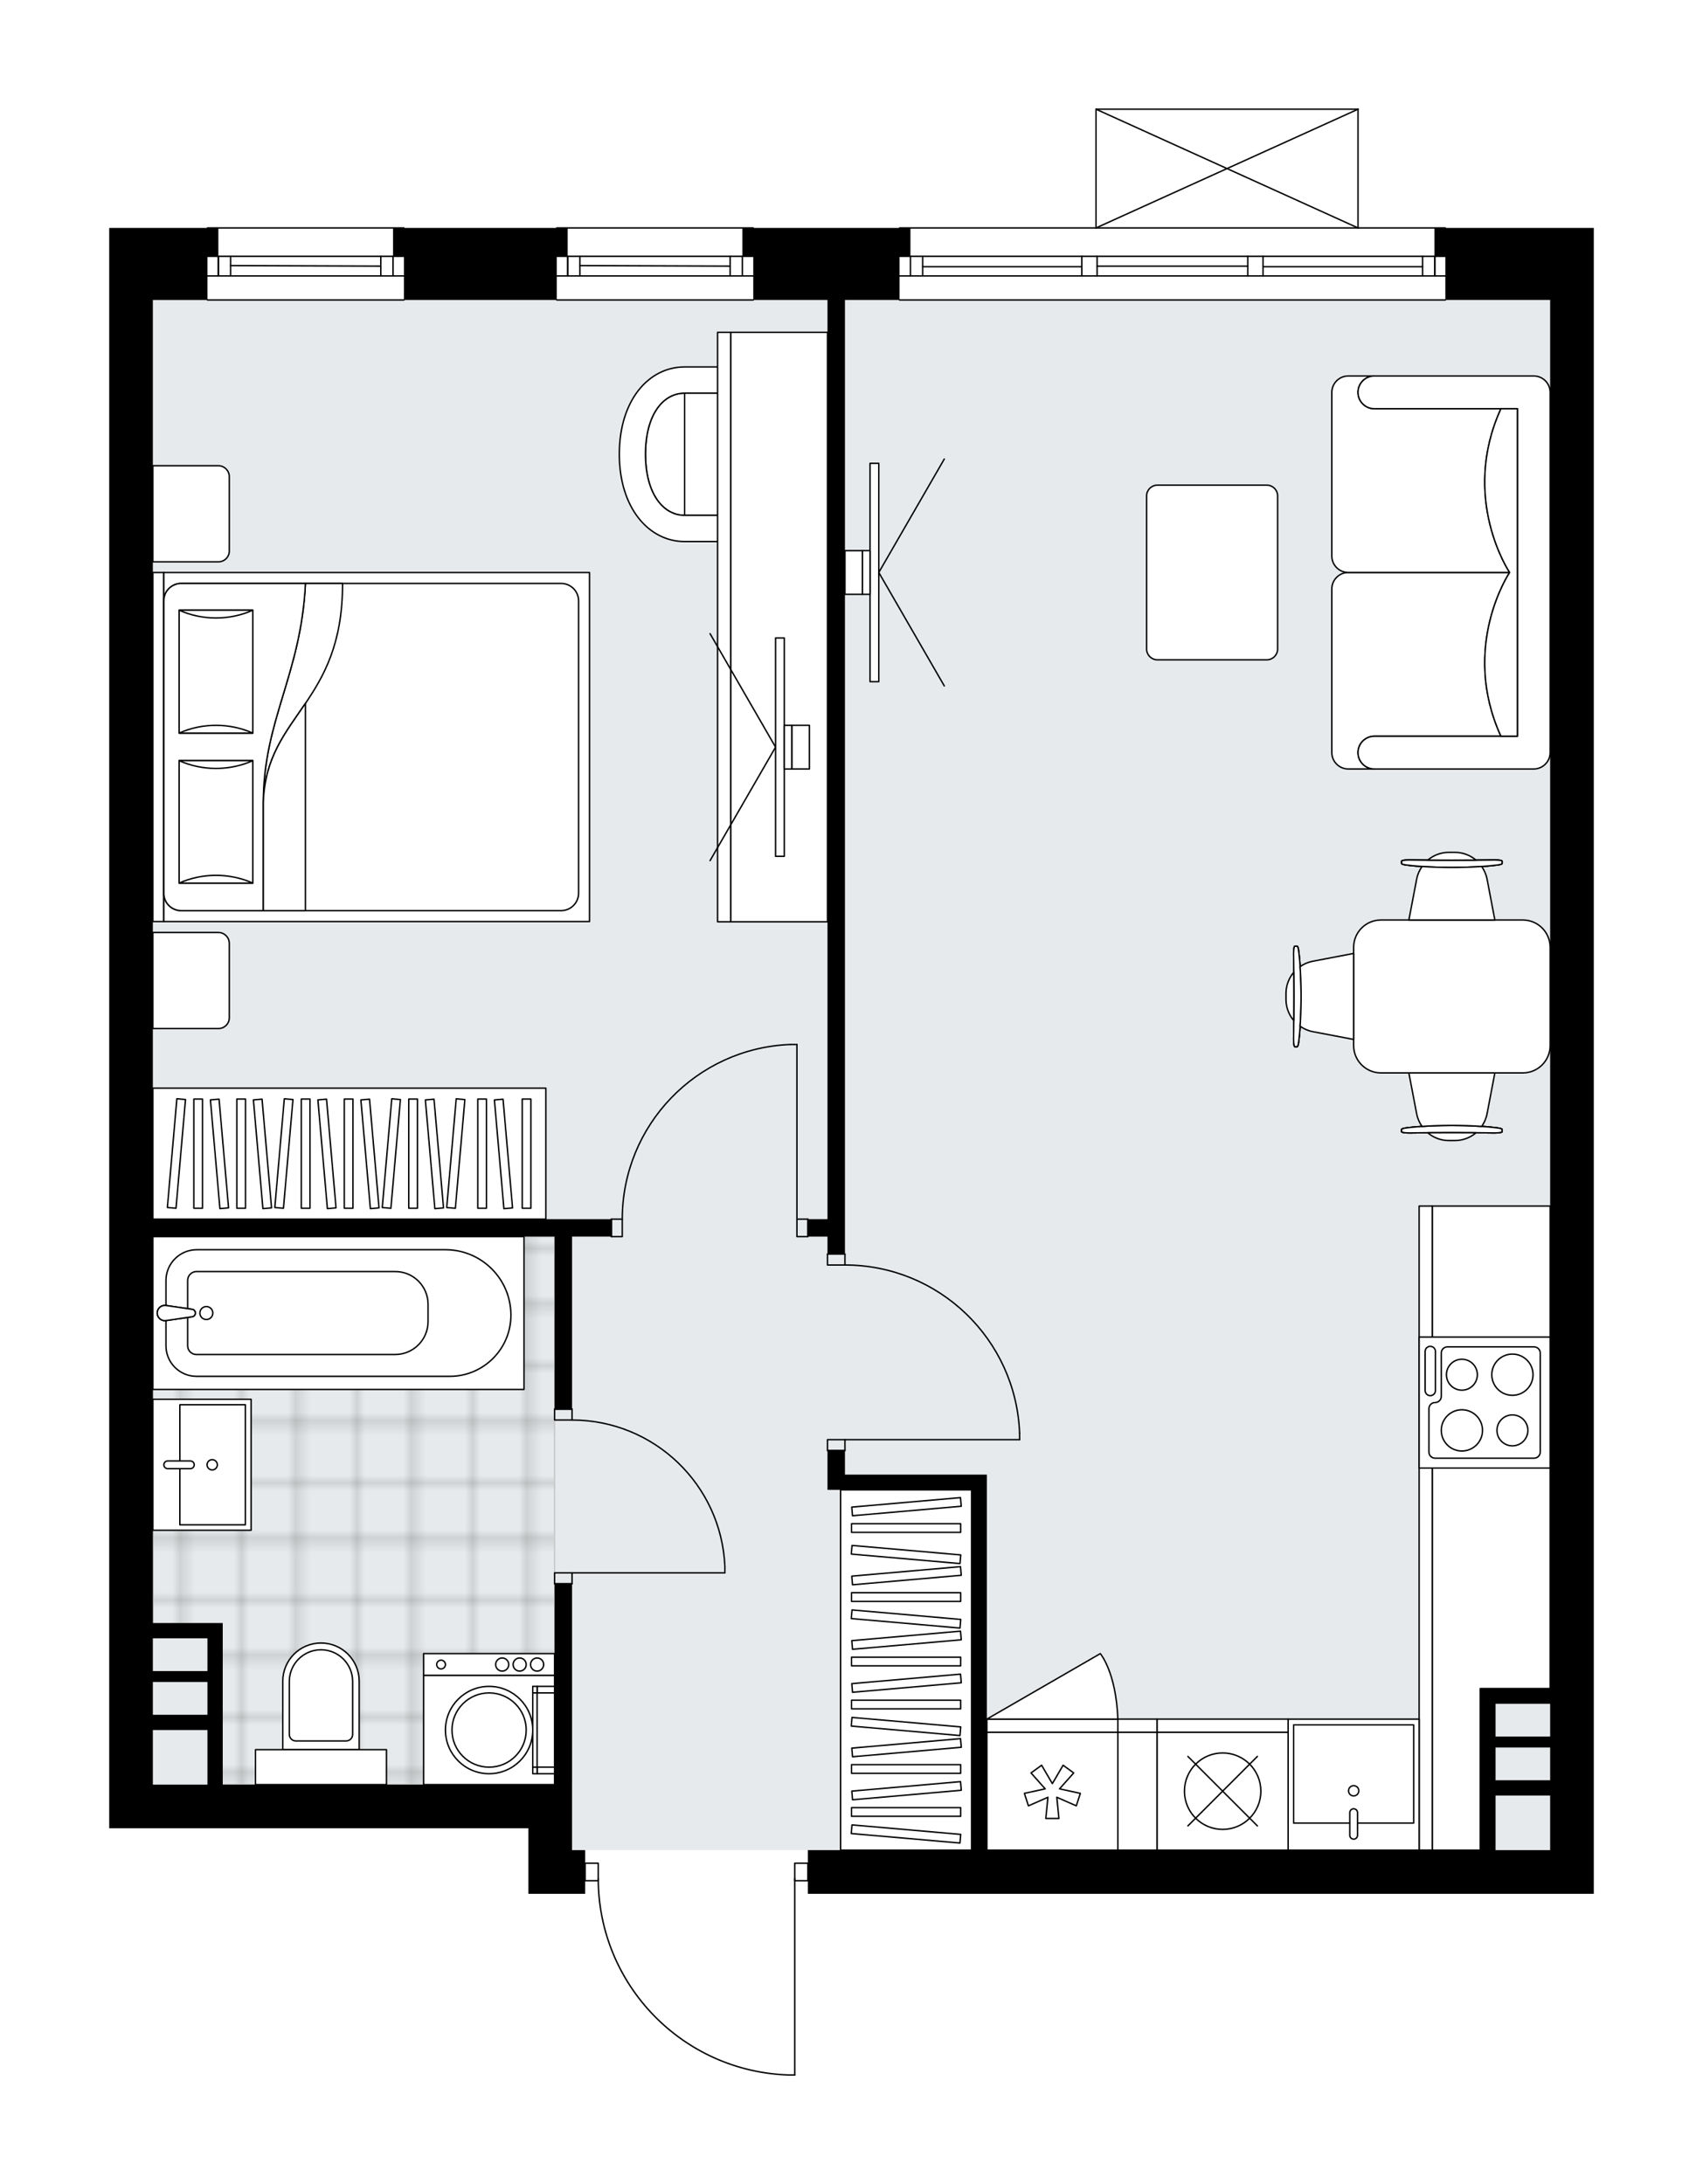<svg xmlns="http://www.w3.org/2000/svg" xmlns:xlink="http://www.w3.org/1999/xlink" height="2000px" id="Layer_1" style="enable-background:new 0 0 1559.44 2000;" version="1.1" viewBox="0 0 1559.44 2000" width="1559.44px" x="0px" y="0px" xml:space="preserve">
<style type="text/css">
	.st0{fill:none;}
	.st1{opacity:0.25;fill:none;stroke:#070606;stroke-width:0.4;stroke-miterlimit:10;}
	.st2{fill:#FFFFFF;}
	.st3{fill:#E7EAEC;}
	.st4{fill:url(#SVGID_1_);stroke:#C8C8C8;stroke-width:1.3;stroke-miterlimit:10;}
	.st5{fill:none;stroke:#000000;stroke-width:1.3;stroke-linecap:round;stroke-linejoin:round;stroke-miterlimit:10;}
	.st6{fill:#FFFFFF;stroke:#000000;stroke-width:1.3;stroke-linecap:round;stroke-linejoin:round;stroke-miterlimit:10;}
	.st7{fill:none;stroke:#000000;stroke-width:1.3;stroke-linecap:round;stroke-linejoin:round;}
	.st8{fill:none;stroke:#000000;stroke-width:1.3;stroke-linecap:round;stroke-linejoin:round;stroke-dasharray:10.091,10.091;}
	.st9{font-family:'Arial-BoldMT';}
	.st10{font-size:104.782px;}
	.st11{font-size:88.662px;}
	.st12{font-family:'ArialMT';}
	.st13{font-size:40px;}
</style>
<pattern height="14.57" id="New_Pattern_Swatch_2" patternUnits="userSpaceOnUse" style="overflow:visible;" viewBox="7.49 -22.06 14.57 14.57" width="14.57" x="-220.72" y="-0.08">
	<g>
		<rect class="st0" height="14.57" width="14.57" x="7.49" y="-22.06" />
		<g>
			<rect class="st1" height="7.29" width="7.29" x="14.77" y="-7.49" />
		</g>
		<g>
			<rect class="st1" height="7.29" width="7.29" x="0.2" y="-7.49" />
		</g>
		<g>
			<rect class="st1" height="7.29" width="7.29" x="22.06" y="-14.77" />
		</g>
		<g>
			<rect class="st1" height="7.29" width="7.29" x="7.49" y="-14.77" />
			<rect class="st1" height="7.29" width="7.29" x="14.77" y="-22.06" />
		</g>
		<g>
			<rect class="st1" height="7.29" width="7.29" x="0.2" y="-22.06" />
		</g>
		<g>
			<rect class="st1" height="7.29" width="7.29" x="22.06" y="-29.35" />
		</g>
		<g>
			<rect class="st1" height="7.29" width="7.29" x="7.49" y="-29.35" />
		</g>
	</g>
</pattern>
<path class="st2" d="M1459.44,208.72v25.99v39.98V1694.1v39.98h-719.7v-11.34h-11.35V1900  c0,0.36-0.29,0.65-0.65,0.65h-5.24c0,0,0,0,0,0c-0.01,0-0.01,0-0.02,0c-47.23-1.4-91.36-20.84-124.28-54.74  c-32.29-33.26-50.34-76.91-51.01-123.17h-11.38v11.34h-12h-39.98v-59.98H139.98H100V274.69V234.7v-25.99h89.31  c0-0.36,0.29-0.65,0.65-0.65h179.93c0.36,0,0.65,0.29,0.65,0.65h138.64c0-0.36,0.29-0.65,0.65-0.65h179.93  c0.36,0,0.65,0.29,0.65,0.65h132.64c0-0.36,0.29-0.65,0.65-0.65h179.28V100c0,0,0-0.01,0-0.01c0-0.04,0.01-0.07,0.02-0.11  c0.01-0.05,0.01-0.1,0.03-0.15c0,0,0,0,0-0.01c0.01-0.02,0.03-0.04,0.04-0.06c0.03-0.05,0.06-0.1,0.1-0.14  c0.03-0.02,0.06-0.04,0.09-0.06c0.04-0.03,0.08-0.06,0.12-0.08c0.04-0.02,0.08-0.02,0.12-0.02c0.04-0.01,0.07-0.02,0.11-0.02h239.9  c0.04,0,0.07,0.02,0.1,0.02c0.04,0.01,0.09,0.01,0.13,0.03c0.05,0.02,0.08,0.05,0.12,0.07c0.03,0.02,0.06,0.03,0.09,0.06  c0.04,0.04,0.07,0.09,0.1,0.14c0.01,0.02,0.03,0.03,0.04,0.06c0,0,0,0,0,0.01c0.02,0.05,0.02,0.1,0.03,0.15  c0.01,0.04,0.02,0.07,0.02,0.11c0,0,0,0.01,0,0.01v108.07h79.32c0.36,0,0.65,0.29,0.65,0.65H1459.44z" id="background" />
<g id="floor">
	<polygon class="st3" points="523.82,274.69 139.98,274.69 139.98,1634.13 523.82,1634.13 523.82,1694.1 1419.46,1694.1    1419.46,1634.13 1419.46,274.69  " />
	<pattern id="SVGID_1_" patternTransform="matrix(7.053 0 0 7.156 41821.363 32111.529)" xlink:href="#New_Pattern_Swatch_2">
	</pattern>
	<polygon class="st4" points="139.98,1132.34 139.98,1493.09 196.96,1493.09 196.96,1634.13 507.83,1634.13 507.83,1132.34  " />
	<g id="LWPOLYLINE_00000023964151417519770510000006280209444549746322_">
		<rect class="st5" height="10" width="15.99" x="507.83" y="1440.21" />
	</g>
	<g id="LWPOLYLINE_00000020373242628756476970000007459179935679581074_">
		<rect class="st5" height="10" width="15.99" x="507.83" y="1290.27" />
	</g>
	<g id="LINE_00000124120703589685352550000009589537821337063850_">
		<line class="st5" x1="523.83" x2="507.83" y1="1450.2" y2="1450.2" />
	</g>
	<g id="LINE_00000021105939271001863820000004988320350661917829_">
		<line class="st5" x1="523.83" x2="507.83" y1="1290.27" y2="1290.27" />
	</g>
	<g id="LINE_00000134942670300351772240000006780905920595299228_">
		<line class="st5" x1="523.83" x2="663.77" y1="1440.21" y2="1440.21" />
	</g>
	<g id="ARC_00000119080140694784845450000001453172348355858356_">
		<path class="st5" d="M523.83,1300.27c74.96,0.05,136.61,59.06,139.94,133.94" />
	</g>
	<g id="LINE_00000176039418893225097030000000463095059864258962_">
		<line class="st5" x1="663.77" x2="663.77" y1="1440.21" y2="1434.21" />
	</g>
	<g id="LWPOLYLINE_00000060721515614213038810000011490996197406911934_">
		<rect class="st5" height="15.99" width="10" x="729.74" y="1116.34" />
	</g>
	<g id="LWPOLYLINE_00000085934459783734895900000006292765543045268616_">
		<rect class="st5" height="15.99" width="10" x="559.81" y="1116.34" />
	</g>
	<g id="LINE_00000171701125852490000220000016597809211800429222_">
		<line class="st5" x1="739.74" x2="739.74" y1="1116.34" y2="1132.34" />
	</g>
	<g id="LINE_00000019637932410783155770000011935471735270308499_">
		<line class="st5" x1="559.81" x2="559.81" y1="1116.34" y2="1132.34" />
	</g>
	<g id="LINE_00000149379650894949891460000000666078906730877850_">
		<line class="st5" x1="729.74" x2="729.74" y1="1116.34" y2="956.41" />
	</g>
	<g id="LINE_00000051351574910620117400000012036980848545978284_">
		<line class="st5" x1="723.74" x2="729.74" y1="956.41" y2="956.41" />
	</g>
	<g id="ARC_00000018929322786609354450000008948688944433756558_">
		<path class="st5" d="M569.81,1116.34c0.04-86,68-156.61,153.94-159.93" />
	</g>
	<g id="LWPOLYLINE_00000152985836316056222600000010338821814736895423_">
		<rect class="st5" height="10" width="15.99" x="757.73" y="1318.26" />
	</g>
	<g id="LWPOLYLINE_00000009564908698681953060000012986123255766615736_">
		<rect class="st5" height="10" width="15.99" x="757.73" y="1148.33" />
	</g>
	<g id="LINE_00000030476125894629080180000015701191684686140844_">
		<line class="st5" x1="773.72" x2="757.73" y1="1328.25" y2="1328.25" />
	</g>
	<g id="LINE_00000029748361365303160650000005229860894163086508_">
		<line class="st5" x1="773.72" x2="757.73" y1="1148.33" y2="1148.33" />
	</g>
	<g id="LINE_00000041982946933963995970000017295255673359954074_">
		<line class="st5" x1="773.72" x2="933.66" y1="1318.26" y2="1318.26" />
	</g>
	<g id="LINE_00000011713663468773391060000009709656449925478281_">
		<line class="st5" x1="933.66" x2="933.66" y1="1312.26" y2="1318.26" />
	</g>
	<g id="ARC_00000048475134454165368080000015378786977396074883_">
		<path class="st5" d="M773.72,1158.32c86,0.04,156.61,68,159.93,153.94" />
	</g>
	<g id="LWPOLYLINE_00000163758969799756364850000015703195098385505167_">
		<rect class="st5" height="15.99" width="12" x="535.82" y="1706.1" />
	</g>
	<g id="LWPOLYLINE_00000175323974707555369130000016402607748407685810_">
		<rect class="st5" height="15.99" width="12" x="727.74" y="1706.1" />
	</g>
	<g id="LWPOLYLINE_00000088093626114266857440000005336889649296391070_">
		<path class="st5" d="M722.5,1900c-97.3-2.88-174.68-82.59-174.69-179.93" />
	</g>
	<g id="LINE_00000159457636891961936370000014114485561425876916_">
		<line class="st5" x1="727.74" x2="727.74" y1="1720.07" y2="1900" />
	</g>
	<g id="LINE_00000031193868607557051780000014116504416103626930_">
		<line class="st5" x1="727.74" x2="722.5" y1="1900" y2="1900" />
	</g>
	<g id="LINE_00000125599591068335131430000000787846052494973585_">
		<line class="st5" x1="1323.5" x2="823.7" y1="274.69" y2="274.69" />
	</g>
	<g id="LINE_00000082360736919252173440000007671267554745287332_">
		<line class="st5" x1="1313.86" x2="1313.86" y1="252.7" y2="234.7" />
	</g>
	<g id="LINE_00000097478355204369288840000015610454582401102003_">
		<line class="st5" x1="833.7" x2="833.7" y1="252.7" y2="234.7" />
	</g>
	<g id="LINE_00000110467650195297764770000017482908417979695270_">
		<line class="st5" x1="1156.57" x2="1302.66" y1="244.2" y2="244.2" />
	</g>
	<g id="LINE_00000060727903743848611820000016874619877905411715_">
		<line class="st5" x1="844.89" x2="990.63" y1="244.2" y2="244.2" />
	</g>
	<g id="LINE_00000179647389059905836660000016263496874757494418_">
		<line class="st5" x1="844.89" x2="844.89" y1="234.7" y2="252.7" />
	</g>
	<g id="LINE_00000183939795949996974370000008682058858153459378_">
		<line class="st5" x1="1313.86" x2="1313.86" y1="252.7" y2="234.7" />
	</g>
	<g id="LINE_00000021822691551896906970000017561050071639077815_">
		<line class="st5" x1="1302.66" x2="1302.66" y1="234.7" y2="252.7" />
	</g>
	<g id="LINE_00000082332333450967714720000015076577948796258999_">
		<line class="st5" x1="1142.57" x2="1142.57" y1="252.7" y2="234.7" />
	</g>
	<g id="LINE_00000060730169687174666970000005283198057420813750_">
		<line class="st5" x1="1142.57" x2="1156.57" y1="234.7" y2="234.7" />
	</g>
	<g id="LINE_00000110446163260247335310000015004944569767027635_">
		<line class="st5" x1="1156.57" x2="1156.57" y1="234.7" y2="252.7" />
	</g>
	<g id="LINE_00000031903685453329529880000004342515968712995979_">
		<line class="st5" x1="1156.57" x2="1142.57" y1="252.7" y2="252.7" />
	</g>
	<g id="LINE_00000132789300738636471980000017363371396416265407_">
		<line class="st5" x1="823.7" x2="1323.5" y1="208.72" y2="208.72" />
	</g>
	<g id="LINE_00000152246882511071219940000014310912697269807279_">
		<line class="st5" x1="990.63" x2="990.63" y1="252.7" y2="234.7" />
	</g>
	<g id="LINE_00000064354638224077986220000009558677617056011926_">
		<line class="st5" x1="990.63" x2="1004.63" y1="234.7" y2="234.7" />
	</g>
	<g id="LINE_00000124130765032403303520000010606238448827882919_">
		<line class="st5" x1="1004.63" x2="1004.63" y1="234.7" y2="252.7" />
	</g>
	<g id="LINE_00000131354502690173182790000011332522935513279617_">
		<line class="st5" x1="1004.63" x2="990.63" y1="252.7" y2="252.7" />
	</g>
	<g id="LINE_00000034800933367999103710000006903598407836619452_">
		<line class="st5" x1="1004.63" x2="1142.57" y1="243.7" y2="243.7" />
	</g>
	<g id="LWPOLYLINE_00000051379011268258098710000010692787512707869097_">
		<line class="st5" x1="990.63" x2="823.7" y1="252.7" y2="252.7" />
	</g>
	<g id="LWPOLYLINE_00000146485146218967158720000008393884509924877479_">
		<line class="st5" x1="1004.63" x2="1142.57" y1="252.7" y2="252.7" />
	</g>
	<g id="LWPOLYLINE_00000013882022377353070740000001274786527579702708_">
		<line class="st5" x1="1156.57" x2="1323.5" y1="252.7" y2="252.7" />
	</g>
	<g id="LWPOLYLINE_00000108277415856596133190000002333429744771804810_">
		<line class="st5" x1="990.63" x2="823.7" y1="234.7" y2="234.7" />
	</g>
	<g id="LWPOLYLINE_00000094610614090764672710000014391849817071501983_">
		<line class="st5" x1="1004.63" x2="1142.57" y1="234.7" y2="234.7" />
	</g>
	<g id="LWPOLYLINE_00000040559996035672980600000008126539781547770006_">
		<line class="st5" x1="1156.57" x2="1323.5" y1="234.7" y2="234.7" />
	</g>
	<g id="LINE_00000042718825654687918710000008134209147263370120_">
		<line class="st5" x1="509.83" x2="689.76" y1="208.72" y2="208.72" />
	</g>
	<g id="LINE_00000058551590182507608810000000422925202500749704_">
		<line class="st5" x1="689.76" x2="509.83" y1="252.7" y2="252.7" />
	</g>
	<g id="LINE_00000010999828300401371830000010895424959917168291_">
		<line class="st5" x1="519.83" x2="519.83" y1="234.7" y2="252.7" />
	</g>
	<g id="LINE_00000015349483644794934800000008790994305170468757_">
		<line class="st5" x1="679.76" x2="679.76" y1="234.7" y2="252.7" />
	</g>
	<g id="LINE_00000017476780693217798250000013771684688258186374_">
		<line class="st5" x1="689.76" x2="509.83" y1="234.7" y2="234.7" />
	</g>
	<g id="LINE_00000175317930373161936240000001972958338394197906_">
		<line class="st5" x1="668.57" x2="531.02" y1="243.7" y2="243.2" />
	</g>
	<g id="LINE_00000047752153990515331490000010708154967089303947_">
		<line class="st5" x1="668.57" x2="668.57" y1="252.7" y2="234.7" />
	</g>
	<g id="LINE_00000079456016302836939730000000152984274670792107_">
		<line class="st5" x1="519.83" x2="519.83" y1="234.7" y2="252.7" />
	</g>
	<g id="LINE_00000108301946425155435670000013386874020121127816_">
		<line class="st5" x1="531.02" x2="531.02" y1="252.7" y2="234.7" />
	</g>
	<g id="LINE_00000042702072401750629660000005344529691773247920_">
		<line class="st5" x1="689.76" x2="509.83" y1="274.69" y2="274.69" />
	</g>
	<g id="LINE_00000034065531628326567920000010094501126870820287_">
		<line class="st5" x1="189.96" x2="369.89" y1="208.72" y2="208.72" />
	</g>
	<g id="LINE_00000065784347174641771500000011511671795919959962_">
		<line class="st5" x1="369.89" x2="189.96" y1="252.7" y2="252.7" />
	</g>
	<g id="LINE_00000168100368245284358690000003820201267622266752_">
		<line class="st5" x1="199.96" x2="199.96" y1="234.7" y2="252.7" />
	</g>
	<g id="LINE_00000121248696398183237510000015350480709173947562_">
		<line class="st5" x1="359.89" x2="359.89" y1="234.7" y2="252.7" />
	</g>
	<g id="LINE_00000115488191020886571330000009145058472150266791_">
		<line class="st5" x1="369.89" x2="189.96" y1="234.7" y2="234.7" />
	</g>
	<g id="LINE_00000010308696187112662770000012303024953709924283_">
		<line class="st5" x1="348.7" x2="211.16" y1="243.7" y2="243.2" />
	</g>
	<g id="LINE_00000002347238046792573620000012660503925183818901_">
		<line class="st5" x1="348.7" x2="348.7" y1="252.7" y2="234.7" />
	</g>
	<g id="LINE_00000125563138770990314150000007451206959560300468_">
		<line class="st5" x1="199.96" x2="199.96" y1="234.7" y2="252.7" />
	</g>
	<g id="LINE_00000083806131417739100400000008295868353588950966_">
		<line class="st5" x1="211.16" x2="211.16" y1="252.7" y2="234.7" />
	</g>
	<g id="LINE_00000053506925000815673800000007721743366910989980_">
		<line class="st5" x1="369.89" x2="189.96" y1="274.69" y2="274.69" />
	</g>
	<g id="LINE_00000098191344676664809300000007319800207355880610_">
		<line class="st5" x1="1003.63" x2="1243.53" y1="100" y2="100" />
	</g>
	<g id="LINE_00000102522261434279075000000011006336969740807832_">
		<line class="st5" x1="1243.53" x2="1243.53" y1="100" y2="208.72" />
	</g>
	<g id="LINE_00000098901636857187863800000000455862099936995738_">
		<line class="st5" x1="1003.63" x2="1003.63" y1="208.72" y2="100" />
	</g>
	<g id="LWPOLYLINE_00000018215646816418401470000017452368730201156793_">
		<line class="st5" x1="1243.53" x2="1003.63" y1="208.72" y2="100" />
	</g>
	<g id="LWPOLYLINE_00000034796386752693676700000011511309182801251472_">
		<line class="st5" x1="1003.63" x2="1243.53" y1="208.72" y2="100" />
	</g>
	<g>
		<path d="M1313.5,208.72v25.99h10v39.98h95.96v1271.48h-49.98h-13.99v83.97v63.97H903.67v-329.86v-13.99H773.72v-21.99h-15.99    v21.99v13.99h131.95v329.86H739.74v39.98h719.7v-39.98V274.69V234.7v-25.99H1313.5z M1369.48,1560.16h49.98v29.99h-49.98V1560.16z     M1369.48,1600.14h49.98v29.99h-49.98V1600.14z M1369.48,1694.1v-49.98h49.98v49.98H1369.48z" />
		<path d="M139.98,274.69h49.98V234.7h10v-25.99H100v25.99v39.98v1399.42h39.98h343.86v59.98h39.98h12v-39.98h-12v-19.99v-39.98    V1450.2h-15.99v183.92H203.96v-93.96v-10v-43.98h-13.99h-49.98v-353.85h367.85v157.93h15.99v-157.93h35.98v-15.99H139.98V274.69z     M139.98,1634.13v-49.98h49.98v49.98H139.98z M189.96,1570.16h-49.98v-29.99h49.98V1570.16z M189.96,1500.18v29.99h-49.98v-29.99    H189.96z" />
		<polygon points="739.74,1116.34 739.74,1132.34 757.73,1132.34 757.73,1148.33 773.72,1148.33 773.72,274.69 823.7,274.69     823.7,234.7 833.7,234.7 833.7,208.72 679.76,208.72 679.76,234.7 689.76,234.7 689.76,274.69 757.73,274.69 757.73,1116.34   " />
		<polygon points="369.89,274.69 509.83,274.69 509.83,234.7 519.83,234.7 519.83,208.72 359.89,208.72 359.89,234.7 369.89,234.7       " />
	</g>
</g>
<g id="mebel">
	<g>
		<path class="st6" d="M209.96,931.99v-68.16c0-5.52-4.48-10-10-10h-59.98v87.96h60.16C205.57,941.79,209.96,937.4,209.96,931.99z" />
		<path class="st6" d="M209.96,504.62v-68.16c0-5.52-4.48-10-10-10h-59.98v87.96h60.16C205.57,514.42,209.96,510.03,209.96,504.62z" />
		<g>
			
				<rect class="st6" height="10" transform="matrix(4.503715e-11 -1 1 4.503715e-11 -539.053 829.023)" width="319.6" x="-14.81" y="679.04" />
			
				<rect class="st6" height="389.84" transform="matrix(4.493767e-11 -1 1 4.493767e-11 -339.135 1028.94)" width="319.6" x="185.11" y="489.12" />
			<path class="st6" d="M149.98,817.85V550.23c0-8.83,7.16-15.99,15.99-15.99h347.86c8.83,0,15.99,7.16,15.99,15.99v267.62     c0,8.83-7.16,15.99-15.99,15.99H165.98C157.14,833.84,149.98,826.68,149.98,817.85z" />
			<path class="st6" d="M279.69,534.24c-4.09,83.59-38.54,125.02-38.56,200.28c2.72-80.54,72.71-89.13,72.56-200.28L279.69,534.24z" />
			<g>
				<path class="st6" d="M279.69,534.24c-4.09,83.59-38.54,125.02-38.56,200.28l0,99.32h-75.15c-8.83,0-15.99-7.16-15.99-15.99      V550.23c0-8.83,7.16-15.99,15.99-15.99L279.69,534.24L279.69,534.24z" />
			</g>
			
				<rect class="st6" height="67.51" transform="matrix(4.529894e-11 -1 1 4.529894e-11 -554.811 950.335)" width="112.15" x="141.69" y="718.82" />
			<path class="st6" d="M231.52,696.5c-21.2,9.5-46.3,9.5-67.51,0H231.52z" />
			<path class="st6" d="M164.01,808.65c21.2-9.5,46.3-9.5,67.51,0H164.01z" />
			
				<rect class="st6" height="67.51" transform="matrix(4.511686e-11 -1 1 4.511686e-11 -417.251 812.775)" width="112.59" x="141.47" y="581.26" />
			<path class="st6" d="M231.52,558.72c-21.2,9.53-46.3,9.53-67.51,0H231.52z" />
			<path class="st6" d="M164.01,671.31c21.2-9.53,46.3-9.53,67.51,0H164.01z" />
			<g>
				<path class="st6" d="M241.13,734.52v99.32h38.56V644.06C261.49,670.95,242.52,693.34,241.13,734.52z" />
			</g>
		</g>
	</g>
	<g>
		
			<rect class="st6" height="329.86" transform="matrix(-1 -1.433046e-10 1.433046e-10 -1 1659.407 3058.344)" width="119.95" x="769.73" y="1364.24" />
		<g>
			
				<rect class="st6" height="7.94" transform="matrix(-1 -1.347701e-10 1.347701e-10 -1 1659.407 3318.354)" width="99.96" x="779.72" y="1655.21" />
			
				<rect class="st6" height="7.94" transform="matrix(-1 -1.340058e-10 1.340058e-10 -1 1659.407 3239.632)" width="99.96" x="779.72" y="1615.84" />
			
				<rect class="st6" height="7.94" transform="matrix(-1 -1.347701e-10 1.347701e-10 -1 1659.407 3121.548)" width="99.96" x="779.72" y="1556.8" />
			
				<rect class="st6" height="7.94" transform="matrix(-1 -1.347701e-10 1.347701e-10 -1 1659.407 3042.826)" width="99.96" x="779.72" y="1517.44" />
			
				<rect class="st6" height="7.94" transform="matrix(-1 -1.347701e-10 1.347701e-10 -1 1659.407 2924.743)" width="99.96" x="779.72" y="1458.4" />
			
				<rect class="st6" height="7.94" transform="matrix(-0.996 -0.087 0.087 -0.996 1509.927 3423.64)" width="99.96" x="779.72" y="1674.89" />
			
				<rect class="st6" height="7.94" transform="matrix(-0.996 -0.087 0.087 -0.996 1518.504 3227.209)" width="99.96" x="779.72" y="1576.48" />
			
				<rect class="st6" height="7.94" transform="matrix(-0.996 -0.087 0.087 -0.996 1527.08 3030.778)" width="99.96" x="779.72" y="1478.08" />
			
				<rect class="st6" height="7.94" transform="matrix(-0.996 0.087 -0.087 -0.996 1799.141 3200.441)" width="99.96" x="779.72" y="1635.52" />
			
				<rect class="st6" height="7.94" transform="matrix(-0.996 0.087 -0.087 -0.996 1795.71 3121.868)" width="99.96" x="779.72" y="1596.16" />
			
				<rect class="st6" height="7.94" transform="matrix(-0.996 0.087 -0.087 -0.996 1790.564 3004.01)" width="99.96" x="779.72" y="1537.12" />
			
				<rect class="st6" height="7.94" transform="matrix(-0.996 0.087 -0.087 -0.996 1787.134 2925.437)" width="99.96" x="779.72" y="1497.76" />
			
				<rect class="st6" height="7.94" transform="matrix(-0.996 -0.087 0.087 -0.996 1532.226 2912.919)" width="99.96" x="779.72" y="1419.04" />
			
				<rect class="st6" height="7.94" transform="matrix(-0.996 0.087 -0.087 -0.996 1781.988 2807.578)" width="99.96" x="779.72" y="1438.72" />
			
				<rect class="st6" height="7.94" transform="matrix(-1 -1.347519e-10 1.347519e-10 -1 1659.407 2798.334)" width="99.96" x="779.72" y="1395.2" />
			
				<rect class="st6" height="7.94" transform="matrix(-0.996 0.087 -0.087 -0.996 1776.479 2681.41)" width="99.96" x="779.72" y="1375.51" />
		</g>
	</g>
	<g>
		
			<rect class="st6" height="359.85" transform="matrix(1.435244e-10 -1 1 1.435244e-10 -736.453 1376.28)" width="119.95" x="259.94" y="876.44" />
		<g>
			
				<rect class="st6" height="7.94" transform="matrix(1.352705e-10 -1 1 1.352705e-10 -874.885 1237.848)" width="99.96" x="131.5" y="1052.39" />
			
				<rect class="st6" height="7.94" transform="matrix(1.347607e-10 -1 1 1.347607e-10 -835.523 1277.21)" width="99.96" x="170.86" y="1052.39" />
			
				<rect class="st6" height="7.94" transform="matrix(1.349517e-10 -1 1 1.349517e-10 -776.482 1336.251)" width="99.96" x="229.91" y="1052.39" />
			
				<rect class="st6" height="7.94" transform="matrix(1.347518e-10 -1 1 1.347518e-10 -737.121 1375.612)" width="99.96" x="269.27" y="1052.39" />
			
				<rect class="st6" height="7.94" transform="matrix(1.344969e-10 -1 1 1.344969e-10 -678.079 1434.654)" width="99.96" x="328.31" y="1052.39" />
			
				<rect class="st6" height="7.94" transform="matrix(0.087 -0.996 0.996 0.087 -904.647 1125.484)" width="99.96" x="111.82" y="1052.39" />
			
				<rect class="st6" height="7.94" transform="matrix(0.087 -0.996 0.996 0.087 -814.821 1223.512)" width="99.96" x="210.22" y="1052.39" />
			
				<rect class="st6" height="7.94" transform="matrix(0.087 -0.996 0.996 0.087 -724.994 1321.541)" width="99.96" x="308.63" y="1052.39" />
			
				<rect class="st6" height="7.94" transform="matrix(-0.087 -0.996 0.996 -0.087 -833.652 1348.832)" width="99.96" x="151.18" y="1052.39" />
			
				<rect class="st6" height="7.94" transform="matrix(-0.087 -0.996 0.996 -0.087 -790.86 1388.043)" width="99.96" x="190.54" y="1052.39" />
			
				<rect class="st6" height="7.94" transform="matrix(-0.087 -0.996 0.996 -0.087 -726.673 1446.86)" width="99.96" x="249.59" y="1052.39" />
			
				<rect class="st6" height="7.94" transform="matrix(-0.087 -0.996 0.996 -0.087 -683.881 1486.072)" width="99.96" x="288.95" y="1052.39" />
			
				<rect class="st6" height="7.94" transform="matrix(0.087 -0.996 0.996 0.087 -671.098 1380.358)" width="99.96" x="367.67" y="1052.39" />
			
				<rect class="st6" height="7.94" transform="matrix(-0.087 -0.996 0.996 -0.087 -619.693 1544.889)" width="99.96" x="347.99" y="1052.39" />
			
				<rect class="st6" height="7.94" transform="matrix(1.344969e-10 -1 1 1.344969e-10 -614.874 1497.859)" width="99.96" x="391.51" y="1052.39" />
			
				<rect class="st6" height="7.94" transform="matrix(1.346248e-10 -1 1 1.346248e-10 -574.188 1538.545)" width="99.96" x="432.2" y="1052.39" />
			
				<rect class="st6" height="7.94" transform="matrix(-0.087 -0.996 0.996 -0.087 -550.98 1607.853)" width="99.96" x="411.19" y="1052.39" />
		</g>
	</g>
	<g>
		<polygon class="st6" points="1311.5,1104.35 1311.5,1694.1 1355.49,1694.1 1355.49,1546.17 1419.46,1546.17 1419.46,1104.35   " />
		
			<rect class="st6" height="12" transform="matrix(-1.836970e-16 1 -1 -1.836970e-16 2704.727 93.717)" width="589.75" x="1010.63" y="1393.22" />
	</g>
	<g>
		
			<rect class="st6" height="107.96" transform="matrix(-1 -1.224647e-16 1.224647e-16 -1 2083.225 3280.255)" width="35.98" x="1023.62" y="1586.15" />
		
			<rect class="st6" height="12" transform="matrix(-1 -1.224647e-16 1.224647e-16 -1 2083.225 3160.304)" width="35.98" x="1023.62" y="1574.15" />
	</g>
	<g>
		<path class="st6" d="M1394.47,982.42h-129.95c-13.8,0-24.99-11.19-24.99-24.99v-90.02c0-13.8,11.19-24.99,24.99-24.99h129.95    c13.8,0,24.99,11.19,24.99,24.99v90.02C1419.46,971.24,1408.27,982.42,1394.47,982.42z" />
		<g>
			<g id="LINE_00000025416642242013961610000011672349911935624363_">
				<path class="st6" d="M1371.04,792.07c-24.2,3.04-58.93,3.04-83.13,0c-2.79-0.35-4.41-0.88-4.41-1.43v-0.14v-1.98      c0-0.6,3.13-1.08,7-1.08c25.92,0.41,52.05,0.41,77.97,0c3.86,0,7,0.48,7,1.08v1.98v0.14      C1375.45,791.2,1373.83,791.72,1371.04,792.07z" />
			</g>
			<g id="LINE_00000179645475170856358630000013808508977659447959_">
				<path class="st6" d="M1371.04,792.07c-24.2,3.04-58.93,3.04-83.13,0c-2.79-0.35-4.41-0.88-4.41-1.43v-0.14v-1.98      c0-0.6,3.13-1.08,7-1.08c25.92,0.41,52.05,0.41,77.97,0c3.86,0,7,0.48,7,1.08v1.98v0.14      C1375.45,791.2,1373.83,791.72,1371.04,792.07z" />
			</g>
			<g id="LINE_00000102520119563185720830000015642173592760289194_">
				<path class="st6" d="M1371.04,792.07c-24.2,3.04-58.93,3.04-83.13,0c-2.79-0.35-4.41-0.88-4.41-1.43v-0.14v-1.98      c0-0.6,3.13-1.08,7-1.08c25.92,0.41,52.05,0.41,77.97,0c3.86,0,7,0.48,7,1.08v1.98v0.14      C1375.45,791.2,1373.83,791.72,1371.04,792.07z" />
			</g>
			<path class="st6" d="M1351.57,787.58c-5.26-4.45-12.03-7.1-19.34-7.1h-5.51c-7.31,0-14.08,2.66-19.34,7.1     C1322.11,787.71,1336.84,787.71,1351.57,787.58z" />
			<path class="st6" d="M1368.85,842.43l-7.17-37.58c-0.81-4.25-2.58-8.08-4.92-11.45c-17.35,1.22-37.23,1.22-54.57,0     c-2.35,3.37-4.11,7.2-4.92,11.45l-7.17,37.58H1368.85z" />
		</g>
		<g>
			<g id="LINE_00000088828010405918917350000014727779713977448118_">
				<path class="st6" d="M1189.18,870.86c3.04,24.2,3.04,58.93,0,83.13c-0.35,2.79-0.88,4.41-1.43,4.41h-0.14h-1.98      c-0.6,0-1.08-3.13-1.08-7c0.41-25.92,0.41-52.05,0-77.97c0-3.86,0.48-7,1.08-7h1.98h0.14      C1188.3,866.44,1188.83,868.07,1189.18,870.86z" />
			</g>
			<g id="LINE_00000084490634626448854920000008199131875697007271_">
				<path class="st6" d="M1189.18,870.86c3.04,24.2,3.04,58.93,0,83.13c-0.35,2.79-0.88,4.41-1.43,4.41h-0.14h-1.98      c-0.6,0-1.08-3.13-1.08-7c0.41-25.92,0.41-52.05,0-77.97c0-3.86,0.48-7,1.08-7h1.98h0.14      C1188.3,866.44,1188.83,868.07,1189.18,870.86z" />
			</g>
			<g id="LINE_00000176018018614303840700000002100172505850771084_">
				<path class="st6" d="M1189.18,870.86c3.04,24.2,3.04,58.93,0,83.13c-0.35,2.79-0.88,4.41-1.43,4.41h-0.14h-1.98      c-0.6,0-1.08-3.13-1.08-7c0.41-25.92,0.41-52.05,0-77.97c0-3.86,0.48-7,1.08-7h1.98h0.14      C1188.3,866.44,1188.83,868.07,1189.18,870.86z" />
			</g>
			<path class="st6" d="M1184.69,890.33c-4.45,5.26-7.1,12.03-7.1,19.34v5.51c0,7.31,2.66,14.08,7.1,19.34     C1184.82,919.79,1184.82,905.06,1184.69,890.33z" />
			<path class="st6" d="M1239.53,873.04l-37.58,7.17c-4.25,0.81-8.08,2.58-11.45,4.92c1.22,17.35,1.22,37.23,0,54.57     c3.37,2.35,7.2,4.11,11.45,4.92l37.58,7.17V873.04z" />
		</g>
		<g>
			<g id="LINE_00000156575712129334736900000008344598053487735188_">
				<path class="st6" d="M1287.9,1032.78c24.2-3.04,58.93-3.04,83.13,0c2.79,0.35,4.41,0.88,4.41,1.43v0.14v1.98      c0,0.6-3.13,1.08-7,1.08c-25.92-0.41-52.05-0.41-77.97,0c-3.86,0-7-0.48-7-1.08v-1.98v-0.14      C1283.49,1033.66,1285.11,1033.13,1287.9,1032.78z" />
			</g>
			<g id="LINE_00000047771864840765321160000017692616424458858401_">
				<path class="st6" d="M1287.9,1032.78c24.2-3.04,58.93-3.04,83.13,0c2.79,0.35,4.41,0.88,4.41,1.43v0.14v1.98      c0,0.6-3.13,1.08-7,1.08c-25.92-0.41-52.05-0.41-77.97,0c-3.86,0-7-0.48-7-1.08v-1.98v-0.14      C1283.49,1033.66,1285.11,1033.13,1287.9,1032.78z" />
			</g>
			<g id="LINE_00000024724086729604037670000016838828488620332727_">
				<path class="st6" d="M1287.9,1032.78c24.2-3.04,58.93-3.04,83.13,0c2.79,0.35,4.41,0.88,4.41,1.43v0.14v1.98      c0,0.6-3.13,1.08-7,1.08c-25.92-0.41-52.05-0.41-77.97,0c-3.86,0-7-0.48-7-1.08v-1.98v-0.14      C1283.49,1033.66,1285.11,1033.13,1287.9,1032.78z" />
			</g>
			<path class="st6" d="M1307.38,1037.27c5.26,4.45,12.03,7.1,19.34,7.1h5.51c7.31,0,14.08-2.66,19.34-7.1     C1336.84,1037.14,1322.11,1037.14,1307.38,1037.27z" />
			<path class="st6" d="M1290.09,982.42l7.17,37.58c0.81,4.25,2.58,8.08,4.92,11.45c17.35-1.22,37.23-1.22,54.57,0     c2.35-3.37,4.11-7.2,4.92-11.45l7.17-37.58H1290.09z" />
		</g>
	</g>
	<g>
		<g>
			<g id="LINE_00000124855793696936836900000016419255514583995270_">
				<line class="st6" x1="804.71" x2="864.69" y1="524.2" y2="420.32" />
			</g>
			<g id="LINE_00000036218705098884230100000007107860073941037714_">
				<line class="st6" x1="804.71" x2="864.69" y1="524.2" y2="628.08" />
			</g>
		</g>
		
			<rect class="st6" height="199.92" transform="matrix(-1 -1.224647e-16 1.224647e-16 -1 1601.43 1048.405)" width="8" x="796.72" y="424.24" />
		<rect class="st6" height="39.98" width="7" x="789.72" y="504.21" />
		
			<rect class="st6" height="39.98" transform="matrix(-1 -1.224647e-16 1.224647e-16 -1 1563.446 1048.405)" width="15.99" x="773.73" y="504.21" />
	</g>
	<g>
		<path class="st6" d="M1258.53,674.14L1258.53,674.14c-8.28,0-14.99,6.71-14.99,14.99v0c0,8.28,6.71,14.99,14.99,14.99l0,0h-23.93    c-8.31,0-15.05-6.74-15.05-15.05V539.27c0-8.29,6.78-15.07,15.07-15.07l147.78,0c0,0-45.49,67.62-7.97,149.93H1258.53z" />
		<path class="st6" d="M1258.53,374.26L1258.53,374.26c-8.28,0-14.99-6.71-14.99-14.99v0c0-8.28,6.71-14.99,14.99-14.99l0,0h-23.93    c-8.31,0-15.05,6.74-15.05,15.05v149.81c0,8.29,6.78,15.07,15.07,15.07l147.78,0c0,0-45.49-67.62-7.97-149.93H1258.53z" />
		<path class="st6" d="M1404.47,704.13h-145.94c-8.28,0-14.99-6.71-14.99-14.99v0c0-8.28,6.71-14.99,14.99-14.99h130.95V374.26    h-130.95c-8.28,0-14.99-6.71-14.99-14.99v0c0-8.28,6.71-14.99,14.99-14.99h145.94c8.28,0,14.99,6.71,14.99,14.99v329.86    C1419.46,697.38,1412.71,704.13,1404.47,704.13z" />
		<path class="st6" d="M1374.41,374.26c-37.52,82.32,7.97,149.93,7.97,149.93v0.01c0,0-45.49,67.62-7.97,149.93h15.06V374.26    L1374.41,374.26z" />
	</g>
	<g>
		<path class="st6" d="M1169.91,594.28V454.12c0-5.46-4.43-9.89-9.89-9.89h-100.18c-5.46,0-9.89,4.43-9.89,9.89v140.16    c0,5.46,4.43,9.89,9.89,9.89h100.18C1165.48,604.17,1169.91,599.74,1169.91,594.28z" />
	</g>
	<g>
		<g>
			<g>
				<path class="st6" d="M726.95,374.94v82.01c0,8.26-6.69,14.95-14.95,14.95h-85.11V359.99H712      C720.26,359.99,726.95,366.69,726.95,374.94z" />
				<path class="st6" d="M626.89,471.9c-19.42,0-35.83-19.54-35.83-55.98s16.2-55.93,35.83-55.93V471.9z" />
				<path class="st6" d="M626.89,336c-32.74,0-59.77,30.24-59.77,79.92s27.38,79.97,59.77,79.97h85.07V471.9h-85.07      c-19.42,0-35.83-19.54-35.83-55.98s16.2-55.93,35.83-55.93h85.07V336H626.89z" />
			</g>
		</g>
		<g>
			
				<rect class="st6" height="88.66" transform="matrix(2.462695e-10 1 -1 2.462695e-10 1287.587 -139.223)" width="539.78" x="443.52" y="529.85" />
			
				<rect class="st6" height="12" transform="matrix(1.603782e-10 1 -1 1.603782e-10 1237.261 -88.897)" width="539.78" x="393.19" y="568.18" />
		</g>
		<g>
			<g>
				<g id="LINE_00000021802537686191253340000014445168584661837460_">
					<line class="st6" x1="710.19" x2="650.22" y1="684.14" y2="580.26" />
				</g>
				<g id="LINE_00000109712519010906509040000001915006716542678923_">
					<line class="st6" x1="710.19" x2="650.22" y1="684.14" y2="788.02" />
				</g>
			</g>
			<rect class="st6" height="199.92" width="8" x="710.19" y="584.18" />
			
				<rect class="st6" height="39.98" transform="matrix(-1 1.815835e-10 -1.815835e-10 -1 1443.373 1368.273)" width="7" x="718.19" y="664.14" />
			<rect class="st6" height="39.98" width="15.99" x="725.19" y="664.14" />
		</g>
	</g>
	<g>
		<path class="st6" d="M293.92,1504.45L293.92,1504.45c19.32,0,34.99,15.66,34.99,34.99v62.71h-69.97v-62.71    C258.94,1520.11,274.6,1504.45,293.92,1504.45z" />
		
			<rect class="st6" height="31.99" transform="matrix(-1 -1.224647e-16 1.224647e-16 -1 587.847 3236.27)" width="119.95" x="233.95" y="1602.14" />
		<path class="st6" d="M293.92,1510.65L293.92,1510.65c16.01,0,28.99,12.98,28.99,28.99v48.51c0,3.31-2.69,6-6,6h-45.98    c-3.31,0-6-2.69-6-6v-48.51C264.94,1523.63,277.91,1510.65,293.92,1510.65z" />
	</g>
	<g>
		
			<rect class="st6" height="89.96" transform="matrix(4.492146e-11 -1 1 4.492146e-11 -1156.281 1526.218)" width="119.96" x="124.99" y="1296.27" />
		
			<rect class="st6" height="59.98" transform="matrix(4.486462e-11 -1 1 4.486462e-11 -1146.571 1535.969)" width="109.95" x="139.72" y="1311.28" />
		<path class="st6" d="M177.85,1341.27L177.85,1341.27c0,1.95-1.58,3.54-3.54,3.54h-20.73c-1.95,0-3.54-1.58-3.54-3.54l0,0    c0-1.95,1.58-3.54,3.54-3.54h20.73C176.26,1337.73,177.85,1339.32,177.85,1341.27z" />
		<circle class="st6" cx="194.31" cy="1341.27" r="4.7" />
	</g>
	<g>
		
			<rect class="st6" height="119.95" transform="matrix(-1.836970e-16 1 -1 -1.836970e-16 2643.758 -75.213)" width="119.95" x="1299.51" y="1224.3" />
		<path class="st6" d="M1404.74,1233.29h-79.3c-3.13,0-5.66,2.54-5.66,5.66v39.65c0,3.13-2.54,5.66-5.66,5.66l0,0    c-3.13,0-5.66,2.54-5.66,5.66v39.65c0,3.13,2.54,5.66,5.66,5.66h90.63c3.13,0,5.66-2.54,5.66-5.66v-90.63    C1410.41,1235.83,1407.87,1233.29,1404.74,1233.29z" />
		<path class="st6" d="M1304.99,1273.25v-35.74c0-2.61,2.11-4.72,4.72-4.72h0c2.61,0,4.72,2.11,4.72,4.72v35.74    c0,2.61-2.11,4.72-4.72,4.72h0C1307.1,1277.97,1304.99,1275.86,1304.99,1273.25z" />
		<circle class="st6" cx="1384.92" cy="1258.78" r="18.88" />
		<circle class="st6" cx="1338.66" cy="1309.76" r="18.88" />
		<circle class="st6" cx="1338.66" cy="1258.78" r="14.16" />
		<circle class="st6" cx="1384.92" cy="1309.76" r="14.16" />
	</g>
	<g>
		
			<rect class="st6" height="107.96" transform="matrix(-1 -1.224647e-16 1.224647e-16 -1 2239.152 3280.253)" width="119.95" x="1059.6" y="1586.15" />
		
			<rect class="st6" height="12" transform="matrix(-1 -1.224647e-16 1.224647e-16 -1 2239.152 3160.302)" width="119.95" x="1059.6" y="1574.15" />
		<circle class="st6" cx="1119.58" cy="1640.13" r="34.99" />
		<line class="st6" x1="1087.77" x2="1151.38" y1="1671.93" y2="1608.32" />
		<line class="st6" x1="1087.77" x2="1151.38" y1="1608.32" y2="1671.93" />
	</g>
	<g>
		
			<rect class="st6" height="107.96" transform="matrix(-1 -1.224647e-16 1.224647e-16 -1 1927.296 3280.253)" width="119.95" x="903.67" y="1586.15" />
		
			<rect class="st6" height="12" transform="matrix(-1 -1.224647e-16 1.224647e-16 -1 1927.296 3160.302)" width="119.95" x="903.67" y="1574.15" />
		<polygon class="st6" points="967.71,1645.71 969.65,1665.12 957.65,1665.12 959.59,1645.71 941.73,1653.55 938.03,1642.14     957.08,1637.99 944.11,1623.43 953.81,1616.38 963.65,1633.22 973.48,1616.38 983.19,1623.43 970.21,1637.99 989.27,1642.14     985.56,1653.55   " />
		<path class="st6" d="M903.67,1574.15l103.88-59.98c0,0,14.47,16.88,16.07,59.98H903.67z" />
	</g>
	<g>
		
			<rect class="st6" height="119.95" transform="matrix(-1 -1.224647e-16 1.224647e-16 -1 2479.061 3268.258)" width="119.96" x="1179.55" y="1574.15" />
		
			<rect class="st6" height="89.96" transform="matrix(-1 -1.224647e-16 1.224647e-16 -1 2479.102 3248.797)" width="109.95" x="1184.57" y="1579.42" />
		<path class="st6" d="M1239.55,1656.25L1239.55,1656.25c1.95,0,3.54,1.58,3.54,3.54v20.73c0,1.95-1.58,3.54-3.54,3.54l0,0    c-1.95,0-3.54-1.58-3.54-3.54v-20.73C1236.02,1657.83,1237.6,1656.25,1239.55,1656.25z" />
		<circle class="st6" cx="1239.55" cy="1639.78" r="4.7" />
	</g>
	<g>
		<g>
			
				<rect class="st6" height="19.99" transform="matrix(-1 -1.351764e-10 1.351764e-10 -1 895.721 3048.348)" width="119.95" x="387.89" y="1514.18" />
			
				<rect class="st6" height="99.96" transform="matrix(-1 -1.351764e-10 1.351764e-10 -1 895.721 3168.298)" width="119.95" x="387.89" y="1534.17" />
			<g id="CIRCLE_00000176034107394848231340000008216476242301575859_">
				<circle class="st6" cx="447.86" cy="1584.15" r="39.98" />
			</g>
			<g id="CIRCLE_00000153680710905065405840000001157398225250406047_">
				<circle class="st6" cx="447.86" cy="1584.15" r="33.99" />
			</g>
			<g id="CIRCLE_00000096042733052298082620000016247346416242454963_">
				<circle class="st6" cx="403.88" cy="1524.17" r="4" />
			</g>
			<g id="CIRCLE_00000126314780164408074200000002255046210155366788_">
				<circle class="st6" cx="459.86" cy="1524.17" r="6" />
			</g>
			<g id="CIRCLE_00000045607688277553137650000001965634348713497487_">
				<circle class="st6" cx="475.85" cy="1524.17" r="6" />
			</g>
			<g id="CIRCLE_00000044892592259977314400000008831133025736030136_">
				<circle class="st6" cx="491.84" cy="1524.17" r="6" />
			</g>
		</g>
		<g>
			
				<rect class="st6" height="15.99" transform="matrix(-1.753017e-10 1 -1 -1.753017e-10 2047.003 1047.325)" width="6" x="496.84" y="1539.17" />
			
				<rect class="st6" height="4" transform="matrix(-1.753017e-10 1 -1 -1.753017e-10 2037.007 1057.321)" width="6" x="486.84" y="1545.17" />
			
				<rect class="st6" height="15.99" transform="matrix(-1.795472e-10 1 -1 -1.795472e-10 2120.973 1121.295)" width="6" x="496.84" y="1613.14" />
			
				<rect class="st6" height="4" transform="matrix(-1.795472e-10 1 -1 -1.795472e-10 2110.977 1131.291)" width="6" x="486.84" y="1619.13" />
			
				<rect class="st6" height="4" transform="matrix(1.796857e-10 -1 1 1.796857e-10 -1094.306 2073.992)" width="67.97" x="455.86" y="1582.15" />
		</g>
	</g>
	<g>
		
			<rect class="st6" height="339.86" transform="matrix(4.496698e-11 -1 1 4.496698e-11 -892.389 1512.224)" width="139.94" x="239.95" y="1032.38" />
		<g id="ARC_00000171720623899770583750000017652774809197373582_">
			<path class="st6" d="M151.97,1209.21c-0.67,0.1-1.35,0.1-2.01,0c-3.81-0.56-6.45-4.1-5.9-7.91c0.56-3.81,4.1-6.45,7.91-5.9     l24.41,3.56c1.13,0.34,2.01,1.22,2.35,2.35c0.55,1.85-0.5,3.79-2.35,4.34L151.97,1209.21z" />
		</g>
		<path class="st6" d="M151.98,1172.52v22.88l24.4,3.56c1.13,0.34,2.01,1.22,2.35,2.35c0.55,1.85-0.5,3.79-2.35,4.34l-24.4,3.56    v23.08c0,15.46,12.53,27.99,27.99,27.99h231.86c30.94,0,56.02-25.08,56.02-56.02c0-33.1-26.83-59.93-59.93-59.93H180.18    C164.61,1144.33,151.98,1156.95,151.98,1172.52z" />
		<path class="st6" d="M171.83,1172.46v25.84l4.55,0.66c1.13,0.34,2.01,1.22,2.35,2.35c0.55,1.85-0.5,3.79-2.35,4.34l-4.55,0.66    v25.98c0,4.42,3.58,8,8,8H361.8c16.66,0,30.17-13.51,30.17-30.17v-15.81c0-16.56-13.43-29.99-29.99-29.99H179.97    C175.47,1164.32,171.83,1167.97,171.83,1172.46z" />
		<g id="ARC_00000157299544761103590960000017023197023630199719_">
			<path class="st6" d="M151.97,1209.21c-0.67,0.1-1.35,0.1-2.01,0c-3.81-0.56-6.45-4.1-5.9-7.91c0.56-3.81,4.1-6.45,7.91-5.9     l24.41,3.56c1.13,0.34,2.01,1.22,2.35,2.35c0.55,1.85-0.5,3.79-2.35,4.34L151.97,1209.21z" />
		</g>
		<circle class="st6" cx="188.97" cy="1202.31" r="5.93" />
	</g>
</g>
</svg>